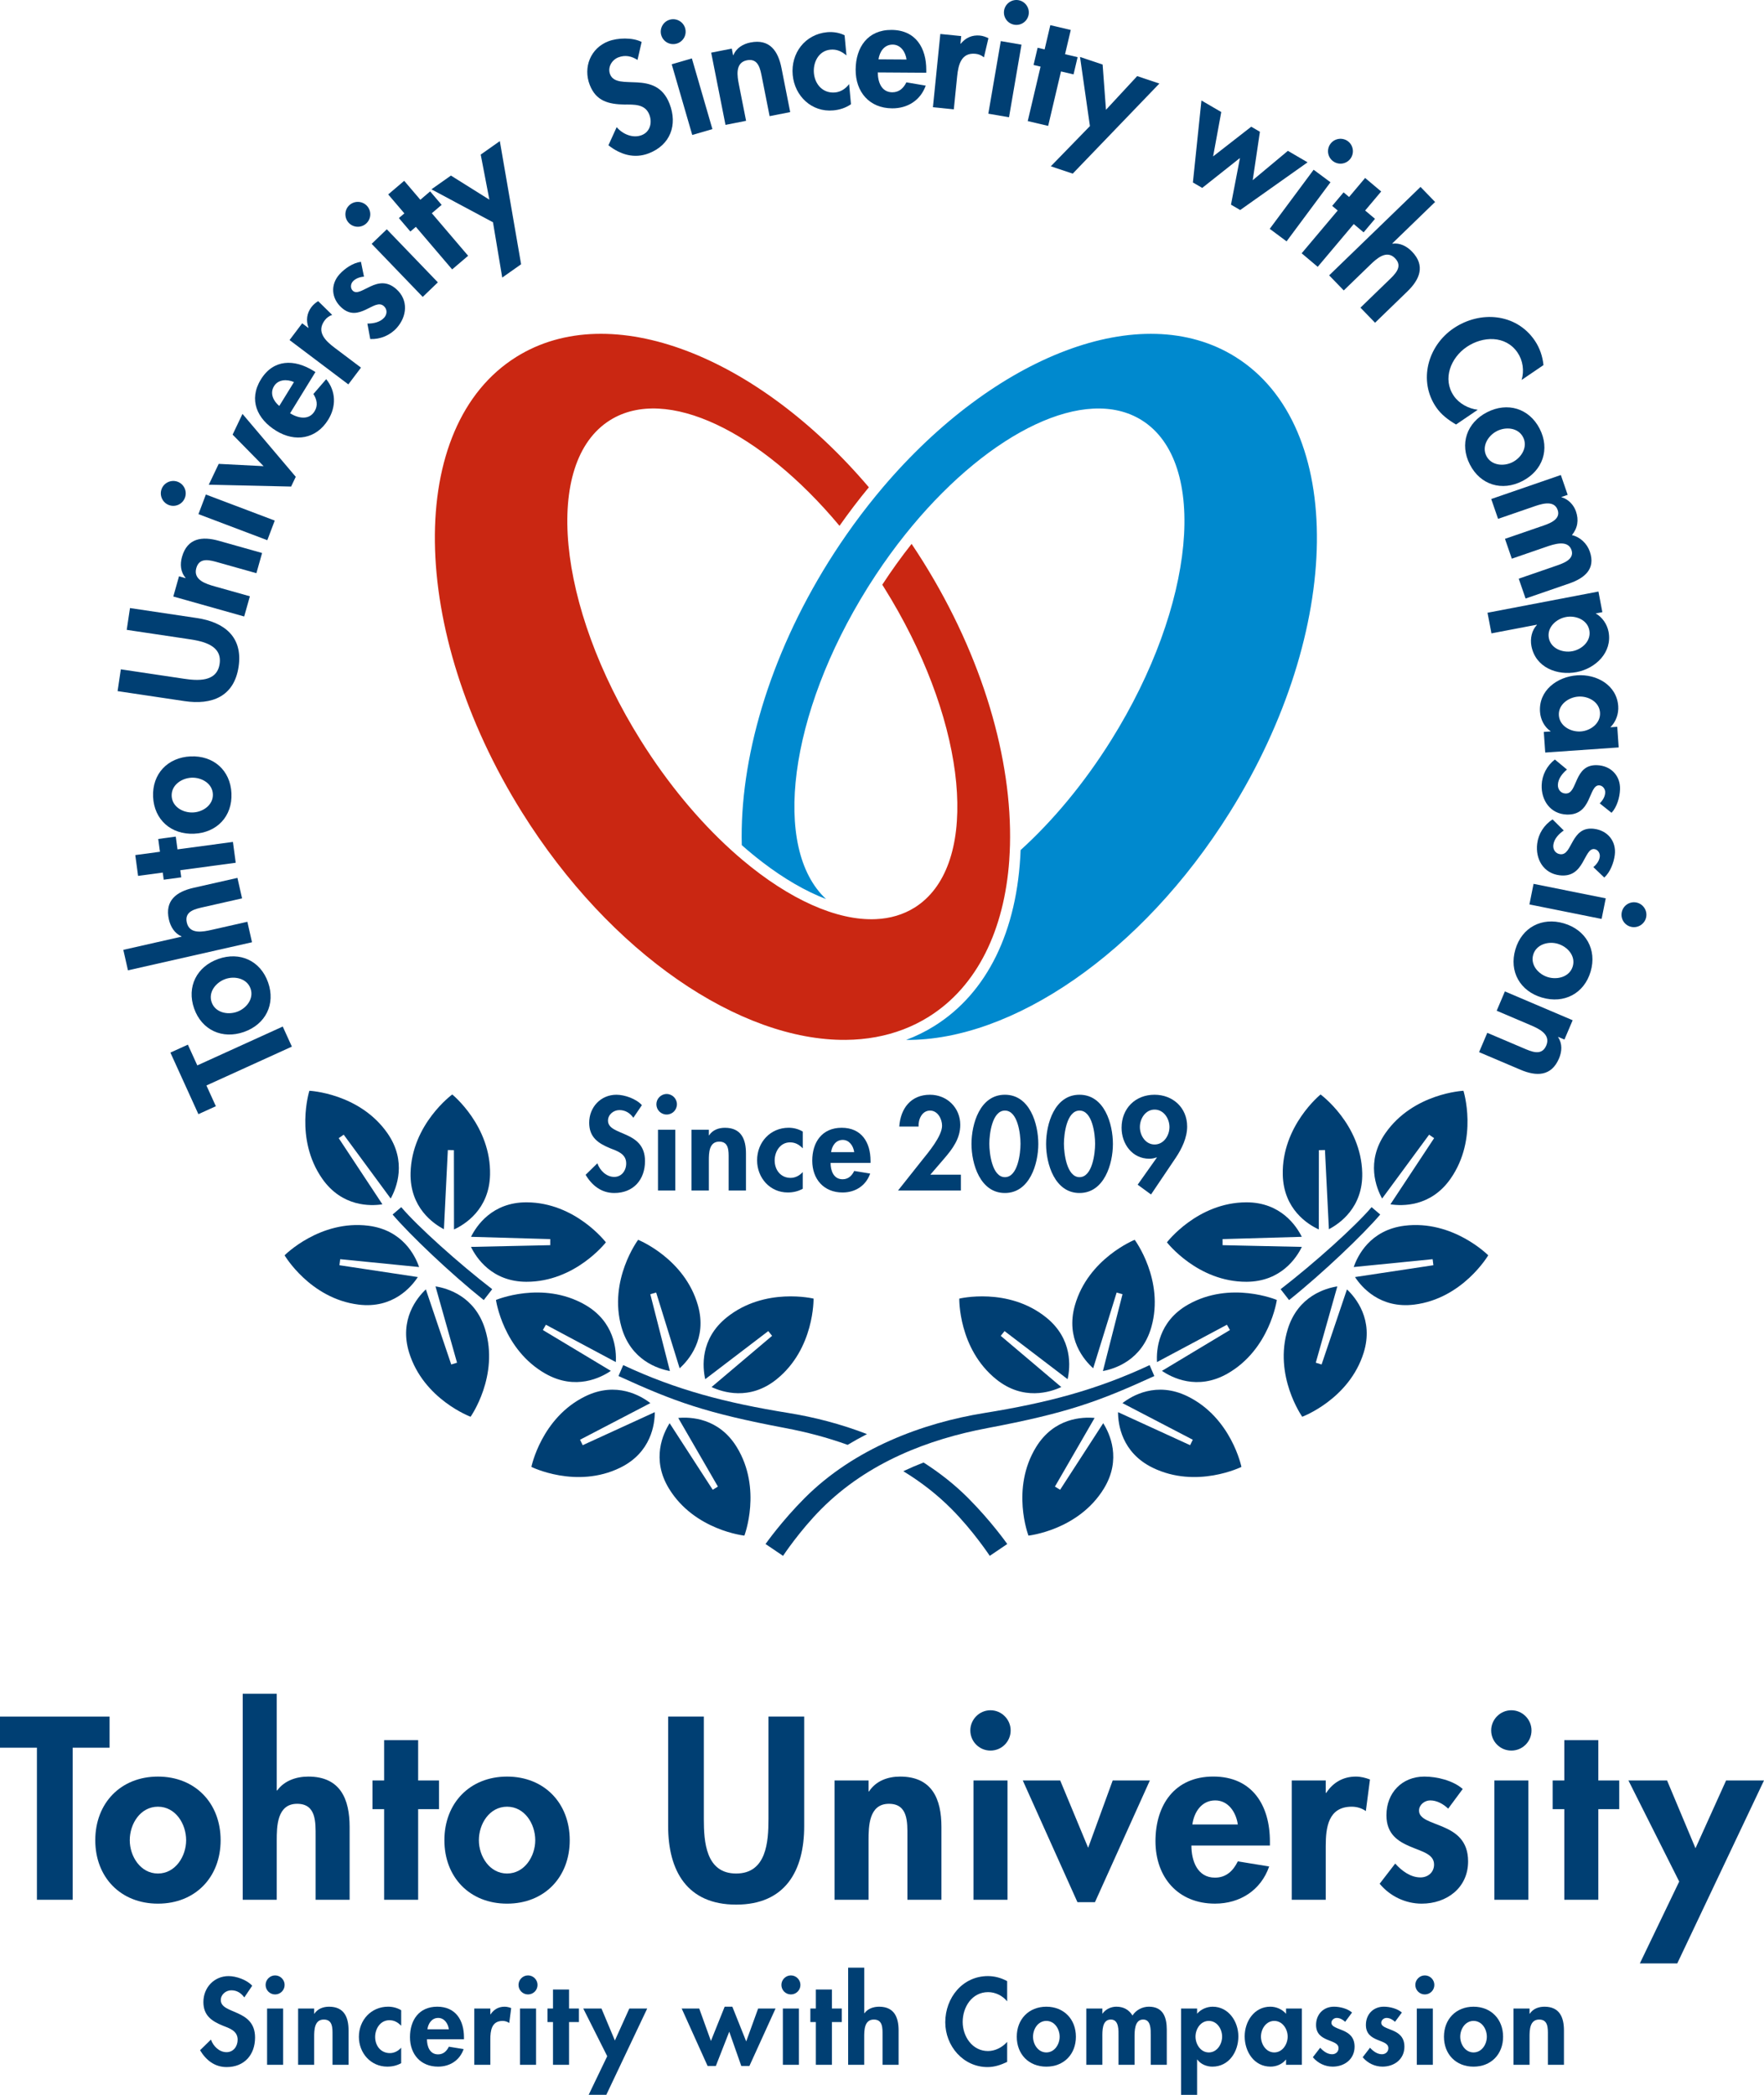 <?xml version="1.0" encoding="UTF-8"?>
<svg id="_レイヤー_2" data-name="レイヤー 2" xmlns="http://www.w3.org/2000/svg" viewBox="0 0 100 118.75">
  <defs>
    <style>
      .cls-1 {
        fill: #ca2712;
      }

      .cls-2 {
        fill: #0089ce;
      }

      .cls-3 {
        fill: #003f73;
      }
    </style>
  </defs>
  <g id="_レイヤー_5" data-name="レイヤー 5">
    <g>
      <g>
        <g>
          <path class="cls-3" d="M4.118,107.693h-2.025v-8.622H0v-1.763h6.212v1.763h-2.093v8.622Z"/>
          <path class="cls-3" d="M12.507,104.318c0,2.093-1.432,3.595-3.553,3.595s-3.553-1.501-3.553-3.595c0-2.107,1.446-3.608,3.553-3.608s3.553,1.501,3.553,3.608ZM7.356,104.318c0,.909.606,1.887,1.598,1.887s1.598-.978,1.598-1.887c0-.937-.606-1.901-1.598-1.901s-1.598.964-1.598,1.901Z"/>
          <path class="cls-3" d="M15.688,96.014v5.481h.028c.399-.551,1.074-.785,1.763-.785,1.818,0,2.341,1.281,2.341,2.851v4.132h-1.928v-3.581c0-.812.041-1.859-1.047-1.859-1.143,0-1.157,1.281-1.157,2.093v3.347h-1.928v-11.679h1.928Z"/>
          <path class="cls-3" d="M23.704,107.693h-1.928v-5.137h-.661v-1.625h.661v-2.286h1.928v2.286h1.184v1.625h-1.184v5.137Z"/>
          <path class="cls-3" d="M32.298,104.318c0,2.093-1.432,3.595-3.553,3.595s-3.553-1.501-3.553-3.595c0-2.107,1.446-3.608,3.553-3.608s3.553,1.501,3.553,3.608ZM27.147,104.318c0,.909.606,1.887,1.598,1.887s1.598-.978,1.598-1.887c0-.937-.606-1.901-1.598-1.901s-1.598.964-1.598,1.901Z"/>
          <path class="cls-3" d="M37.875,97.308h2.025v5.812c0,1.281.11,3.085,1.832,3.085s1.832-1.804,1.832-3.085v-5.812h2.025v6.212c0,2.534-1.074,4.448-3.856,4.448s-3.856-1.914-3.856-4.448v-6.212Z"/>
          <path class="cls-3" d="M49.237,101.55h.028c.399-.606,1.074-.84,1.763-.84,1.818,0,2.341,1.281,2.341,2.851v4.132h-1.928v-3.581c0-.812.041-1.859-1.047-1.859-1.143,0-1.157,1.281-1.157,2.093v3.347h-1.928v-6.762h1.928v.62Z"/>
          <path class="cls-3" d="M57.293,98.093c0,.634-.51,1.143-1.143,1.143s-1.143-.51-1.143-1.143c0-.62.51-1.143,1.143-1.143s1.143.523,1.143,1.143ZM57.114,107.693h-1.928v-6.762h1.928v6.762Z"/>
          <path class="cls-3" d="M61.687,104.745l1.391-3.815h2.107l-3.113,6.9h-.992l-3.099-6.9h2.121l1.584,3.815Z"/>
          <path class="cls-3" d="M67.54,104.621c0,.854.331,1.818,1.336,1.818.634,0,1.033-.386,1.295-.923l1.777.289c-.468,1.35-1.653,2.107-3.071,2.107-2.093,0-3.374-1.487-3.374-3.54s1.088-3.664,3.278-3.664c2.217,0,3.209,1.639,3.209,3.677v.234h-4.449ZM70.17,103.423c-.096-.689-.537-1.363-1.281-1.363-.771,0-1.198.661-1.295,1.363h2.576Z"/>
          <path class="cls-3" d="M75.156,101.633h.028c.386-.592.964-.923,1.68-.923.275,0,.551.069.799.165l-.234,1.79c-.234-.165-.51-.248-.799-.248-1.336,0-1.474,1.184-1.474,2.231v3.044h-1.928v-6.762h1.928v.702Z"/>
          <path class="cls-3" d="M82.097,102.528c-.275-.262-.634-.468-1.019-.468-.317,0-.634.248-.634.578,0,.496.702.634,1.391.937.702.303,1.391.771,1.391,1.942,0,1.501-1.212,2.396-2.631,2.396-.909,0-1.791-.413-2.383-1.129l.881-1.143c.372.413.868.785,1.432.785.427,0,.771-.289.771-.73,0-.592-.675-.73-1.35-1.019-.675-.289-1.35-.689-1.35-1.777,0-1.267.881-2.19,2.149-2.19.716,0,1.625.22,2.176.703l-.826,1.116Z"/>
          <path class="cls-3" d="M86.82,98.093c0,.634-.51,1.143-1.143,1.143s-1.143-.51-1.143-1.143c0-.62.51-1.143,1.143-1.143s1.143.523,1.143,1.143ZM86.641,107.693h-1.928v-6.762h1.928v6.762Z"/>
          <path class="cls-3" d="M90.608,107.693h-1.928v-5.137h-.661v-1.625h.661v-2.286h1.928v2.286h1.184v1.625h-1.184v5.137Z"/>
          <path class="cls-3" d="M92.315,100.93h2.19l1.611,3.842,1.735-3.842h2.149l-4.917,10.371h-2.121l2.231-4.641-2.878-5.729Z"/>
        </g>
        <g>
          <path class="cls-3" d="M13.849,113.228c-.182-.247-.416-.403-.734-.403-.305,0-.598.234-.598.552,0,.825,1.942.481,1.942,2.124,0,.981-.611,1.676-1.611,1.676-.676,0-1.169-.39-1.507-.955l.617-.604c.13.377.474.715.884.715.39,0,.63-.331.63-.708,0-.507-.468-.65-.851-.799-.63-.26-1.091-.578-1.091-1.338,0-.812.604-1.468,1.429-1.468.435,0,1.04.214,1.338.546l-.448.663Z"/>
          <path class="cls-3" d="M16.135,112.52c0,.299-.24.539-.539.539s-.539-.24-.539-.539c0-.292.24-.539.539-.539s.539.247.539.539ZM16.051,117.048h-.91v-3.19h.91v3.19Z"/>
          <path class="cls-3" d="M17.811,114.151h.013c.188-.286.507-.396.832-.396.858,0,1.104.604,1.104,1.345v1.949h-.91v-1.689c0-.383.019-.877-.494-.877-.539,0-.546.604-.546.987v1.579h-.91v-3.19h.91v.292Z"/>
          <path class="cls-3" d="M22.742,114.833c-.195-.195-.39-.312-.669-.312-.513,0-.806.481-.806.948,0,.5.318.916.838.916.247,0,.474-.123.637-.305v.877c-.247.136-.507.195-.786.195-.942,0-1.611-.773-1.611-1.689,0-.948.695-1.709,1.657-1.709.253,0,.52.065.741.201v.877Z"/>
          <path class="cls-3" d="M24.204,115.599c0,.403.156.858.63.858.299,0,.487-.182.611-.435l.838.136c-.221.637-.779.994-1.449.994-.988,0-1.592-.702-1.592-1.67s.513-1.728,1.546-1.728c1.046,0,1.514.773,1.514,1.735v.11h-2.099ZM25.445,115.034c-.045-.325-.253-.643-.604-.643-.364,0-.565.312-.611.643h1.215Z"/>
          <path class="cls-3" d="M27.796,114.19h.013c.182-.279.455-.435.793-.435.13,0,.26.032.377.078l-.11.845c-.111-.078-.24-.117-.377-.117-.63,0-.695.559-.695,1.052v1.436h-.91v-3.19h.91v.331Z"/>
          <path class="cls-3" d="M30.472,112.52c0,.299-.24.539-.539.539s-.539-.24-.539-.539c0-.292.24-.539.539-.539s.539.247.539.539ZM30.388,117.048h-.91v-3.19h.91v3.19Z"/>
          <path class="cls-3" d="M32.259,117.048h-.91v-2.423h-.312v-.767h.312v-1.078h.91v1.078h.559v.767h-.559v2.423Z"/>
          <path class="cls-3" d="M33.064,113.858h1.033l.76,1.813.819-1.813h1.014l-2.319,4.892h-1l1.052-2.189-1.358-2.703Z"/>
          <path class="cls-3" d="M40.301,115.697l.78-1.942h.435l.786,1.968.676-1.864h.987l-1.481,3.255h-.461l-.682-1.943-.76,1.943h-.468l-1.468-3.255h.994l.663,1.838Z"/>
          <path class="cls-3" d="M45.375,112.52c0,.299-.24.539-.539.539s-.539-.24-.539-.539c0-.292.24-.539.539-.539s.539.247.539.539ZM45.29,117.048h-.91v-3.19h.91v3.19Z"/>
          <path class="cls-3" d="M47.161,117.048h-.91v-2.423h-.312v-.767h.312v-1.078h.91v1.078h.559v.767h-.559v2.423Z"/>
          <path class="cls-3" d="M48.993,111.539v2.586h.013c.188-.26.507-.37.831-.37.858,0,1.104.604,1.104,1.345v1.949h-.91v-1.689c0-.383.019-.877-.494-.877-.539,0-.546.604-.546.987v1.579h-.91v-5.509h.91Z"/>
          <path class="cls-3" d="M57.094,113.449c-.266-.325-.669-.52-1.078-.52-.916,0-1.442.844-1.442,1.689,0,.825.546,1.65,1.436,1.65.409,0,.819-.214,1.085-.52v1.137c-.357.169-.715.292-1.111.292-1.377,0-2.397-1.189-2.397-2.54,0-1.39.981-2.618,2.417-2.618.383,0,.76.104,1.091.286v1.143Z"/>
          <path class="cls-3" d="M60.992,115.457c0,.988-.676,1.696-1.676,1.696s-1.676-.708-1.676-1.696c0-.994.682-1.702,1.676-1.702s1.676.708,1.676,1.702ZM58.562,115.457c0,.429.286.89.754.89s.754-.461.754-.89c0-.442-.286-.897-.754-.897s-.754.455-.754.897Z"/>
          <path class="cls-3" d="M62.492,114.144h.013c.175-.253.487-.39.78-.39.396,0,.708.162.916.5.195-.312.559-.5.929-.5.812,0,1.014.611,1.014,1.306v1.988h-.91v-1.676c0-.312.02-.89-.429-.89-.494,0-.487.669-.487,1v1.566h-.91v-1.618c0-.312.039-.948-.435-.948-.507,0-.481.663-.481,1v1.566h-.91v-3.19h.91v.286Z"/>
          <path class="cls-3" d="M67.864,114.151c.208-.247.546-.396.883-.396.903,0,1.455.845,1.455,1.683,0,.871-.533,1.715-1.475,1.715-.325,0-.669-.143-.851-.403h-.013v2.001h-.91v-4.892h.91v.292ZM69.281,115.45c0-.429-.286-.89-.754-.89s-.754.461-.754.89.286.897.754.897.754-.468.754-.897Z"/>
          <path class="cls-3" d="M73.802,117.048h-.897v-.292h-.013c-.195.253-.533.396-.864.396-.936,0-1.468-.851-1.468-1.715,0-.845.539-1.683,1.455-1.683.331,0,.669.143.89.403v-.299h.897v3.19ZM72.997,115.45c0-.429-.292-.89-.76-.89s-.754.461-.754.89.286.897.754.897.76-.468.76-.897Z"/>
          <path class="cls-3" d="M76.258,114.612c-.13-.123-.299-.221-.481-.221-.149,0-.299.117-.299.273,0,.234.331.299.656.442.331.143.656.364.656.916,0,.708-.572,1.13-1.241,1.13-.429,0-.845-.195-1.124-.533l.416-.539c.175.195.409.37.676.37.201,0,.364-.136.364-.344,0-.279-.318-.344-.637-.481s-.637-.325-.637-.838c0-.598.416-1.033,1.013-1.033.338,0,.767.104,1.027.331l-.39.526Z"/>
          <path class="cls-3" d="M79.083,114.612c-.13-.123-.299-.221-.481-.221-.149,0-.299.117-.299.273,0,.234.331.299.656.442.331.143.656.364.656.916,0,.708-.572,1.13-1.241,1.13-.429,0-.845-.195-1.124-.533l.416-.539c.175.195.409.37.676.37.201,0,.364-.136.364-.344,0-.279-.318-.344-.637-.481s-.637-.325-.637-.838c0-.598.416-1.033,1.013-1.033.338,0,.767.104,1.027.331l-.39.526Z"/>
          <path class="cls-3" d="M81.312,112.52c0,.299-.24.539-.539.539s-.539-.24-.539-.539c0-.292.24-.539.539-.539s.539.247.539.539ZM81.227,117.048h-.91v-3.19h.91v3.19Z"/>
          <path class="cls-3" d="M85.209,115.457c0,.988-.676,1.696-1.676,1.696s-1.676-.708-1.676-1.696c0-.994.682-1.702,1.676-1.702s1.676.708,1.676,1.702ZM82.78,115.457c0,.429.286.89.754.89s.754-.461.754-.89c0-.442-.286-.897-.754-.897s-.754.455-.754.897Z"/>
          <path class="cls-3" d="M86.71,114.151h.013c.188-.286.507-.396.832-.396.858,0,1.104.604,1.104,1.345v1.949h-.91v-1.689c0-.383.02-.877-.494-.877-.539,0-.546.604-.546.987v1.579h-.91v-3.19h.91v.292Z"/>
        </g>
      </g>
      <g>
        <g>
          <g>
            <path class="cls-2" d="M70.037,20.233c-5.356-3.347-13.654-.059-19.985,7.391-.134.158-.267.317-.399.479-.572.699-1.127,1.432-1.661,2.198-.121.174-.242.35-.361.527-.221.33-.439.664-.652,1.005-3.406,5.451-5.054,11.243-4.928,16.075.382.339.77.659,1.161.959,1.234.947,2.463,1.657,3.618,2.099-3.082-2.859-2.134-10.47,2.352-17.649.036-.057.072-.114.108-.171.12-.189.24-.376.363-.561.532-.804,1.088-1.567,1.661-2.284.133-.167.267-.33.402-.492,4.459-5.351,9.825-7.978,13.006-5.99,3.815,2.384,3.042,10.501-1.725,18.131-1.544,2.47-3.317,4.586-5.139,6.238-.176,4.581-1.891,8.099-4.889,9.973-.507.317-1.042.579-1.602.789,5.977.05,13.334-4.875,18.353-12.907,6.455-10.33,6.597-21.885.318-25.809Z"/>
            <path class="cls-1" d="M57.214,48.75c.02-.281.033-.565.041-.853.123-4.83-1.525-10.617-4.928-16.064-.212-.339-.429-.673-.649-1.001-.577.73-1.134,1.504-1.662,2.314.036.057.072.113.108.171,4.489,7.184,5.435,14.799,2.346,17.655-.192.177-.398.337-.621.476-.65.406-1.391.619-2.196.656-2.213.102-4.916-1.127-7.561-3.354-.215-.181-.43-.369-.643-.563-1.822-1.652-3.595-3.768-5.139-6.238-4.768-7.63-5.54-15.747-1.725-18.131,3.181-1.988,8.546.639,13.006,5.99.532-.756,1.087-1.485,1.664-2.185-6.33-7.45-14.628-10.738-19.985-7.391-6.279,3.924-6.137,15.479.318,25.809,5.019,8.032,12.377,12.958,18.354,12.907.585-.005,1.157-.058,1.713-.16,1.067-.196,2.072-.574,2.991-1.148,2.771-1.731,4.291-4.949,4.57-8.892Z"/>
          </g>
          <g>
            <path class="cls-3" d="M35.906,63.363c-.197-.267-.449-.435-.793-.435-.33,0-.646.252-.646.596,0,.891,2.098.519,2.098,2.294,0,1.059-.659,1.81-1.74,1.81-.729,0-1.263-.421-1.627-1.031l.667-.653c.14.407.512.772.954.772.421,0,.68-.358.68-.765,0-.547-.505-.701-.919-.863-.68-.281-1.179-.624-1.179-1.445,0-.877.652-1.585,1.543-1.585.47,0,1.122.231,1.445.589l-.484.715Z"/>
            <path class="cls-3" d="M38.374,62.598c0,.323-.259.582-.582.582s-.582-.259-.582-.582c0-.316.259-.582.582-.582s.582.266.582.582ZM38.283,67.488h-.982v-3.444h.982v3.444Z"/>
            <path class="cls-3" d="M40.184,64.359h.014c.203-.309.547-.428.898-.428.926,0,1.192.652,1.192,1.452v2.104h-.982v-1.824c0-.414.021-.947-.533-.947-.582,0-.589.652-.589,1.066v1.705h-.982v-3.444h.982v.316Z"/>
            <path class="cls-3" d="M45.507,65.095c-.21-.211-.421-.337-.722-.337-.554,0-.87.519-.87,1.024,0,.54.344.989.905.989.266,0,.512-.133.687-.33v.947c-.267.147-.547.21-.849.21-1.017,0-1.739-.835-1.739-1.824,0-1.024.75-1.845,1.789-1.845.273,0,.561.07.8.217v.947Z"/>
            <path class="cls-3" d="M47.085,65.923c0,.435.168.926.68.926.323,0,.526-.196.659-.47l.905.147c-.238.687-.842,1.073-1.564,1.073-1.066,0-1.719-.758-1.719-1.803s.554-1.866,1.669-1.866c1.13,0,1.635.835,1.635,1.873v.119h-2.266ZM48.425,65.313c-.049-.351-.274-.694-.652-.694-.393,0-.61.337-.659.694h1.312Z"/>
            <path class="cls-3" d="M54.471,66.59v.898h-3.563l1.347-1.698c.372-.463,1.15-1.382,1.15-1.978,0-.379-.246-.856-.68-.856-.463,0-.674.505-.652.905h-1.094c.07-1.017.652-1.803,1.739-1.803.968,0,1.719.737,1.719,1.705,0,.779-.435,1.361-.919,1.922l-.779.905h1.733Z"/>
            <path class="cls-3" d="M58.861,64.85c0,1.129-.491,2.778-1.894,2.778s-1.894-1.649-1.894-2.778c0-1.136.477-2.792,1.894-2.792s1.894,1.655,1.894,2.792ZM56.084,64.836c0,.526.154,1.894.884,1.894.737,0,.884-1.368.884-1.894,0-.533-.147-1.88-.884-1.88-.73,0-.884,1.347-.884,1.88Z"/>
            <path class="cls-3" d="M63.09,64.85c0,1.129-.491,2.778-1.894,2.778s-1.894-1.649-1.894-2.778c0-1.136.477-2.792,1.894-2.792s1.894,1.655,1.894,2.792ZM60.313,64.836c0,.526.154,1.894.884,1.894.736,0,.884-1.368.884-1.894,0-.533-.147-1.88-.884-1.88-.73,0-.884,1.347-.884,1.88Z"/>
            <path class="cls-3" d="M64.493,67.158l1.087-1.536-.014-.014c-.119.049-.266.077-.414.077-.968,0-1.571-.842-1.571-1.754,0-1.094.779-1.873,1.866-1.873,1.045,0,1.852.737,1.852,1.803,0,.631-.302,1.256-.645,1.768l-1.403,2.083-.758-.554ZM64.619,63.889c0,.477.316.989.835.989s.842-.512.842-.989-.323-.989-.842-.989-.835.512-.835.989Z"/>
          </g>
          <g>
            <path class="cls-3" d="M16.029,58.193l.517,1.137-4.844,2.203.535,1.176-.99.45-1.587-3.49.99-.45.535,1.176,4.844-2.203Z"/>
            <path class="cls-3" d="M12.377,54.36c1.219-.43,2.386.096,2.821,1.331s-.145,2.376-1.364,2.806c-1.227.432-2.397-.102-2.829-1.328-.432-1.227.145-2.376,1.372-2.808ZM13.433,57.358c.529-.186.974-.74.771-1.317s-.897-.729-1.426-.543c-.545.192-.982.743-.779,1.32.203.577.889.732,1.434.54Z"/>
            <path class="cls-3" d="M6.992,53.844l3.3-.747-.004-.017c-.386-.165-.619-.54-.713-.954-.248-1.095.452-1.584,1.397-1.798l2.488-.563.263,1.161-2.156.488c-.489.111-1.125.229-.977.884.156.688.929.522,1.418.411l2.015-.456.263,1.161-7.032,1.592-.263-1.161Z"/>
            <path class="cls-3" d="M13.204,47.727l.159,1.18-3.143.423.055.404-.994.134-.054-.404-1.399.188-.159-1.18,1.399-.188-.098-.725.994-.134.098.724,3.143-.423Z"/>
            <path class="cls-3" d="M10.806,42.879c1.291-.058,2.256.784,2.315,2.092.058,1.308-.828,2.233-2.119,2.29-1.3.058-2.265-.792-2.323-2.092-.058-1.3.828-2.233,2.127-2.291ZM10.948,46.056c.561-.025,1.147-.426,1.12-1.037-.027-.612-.647-.958-1.208-.933-.577.026-1.155.426-1.128,1.038s.639.959,1.216.933Z"/>
            <path class="cls-3" d="M6.666,39.178l.184-1.236,3.549.53c.782.117,1.894.214,2.051-.837.157-1.051-.935-1.283-1.717-1.4l-3.549-.53.185-1.236,3.792.566c1.547.231,2.618,1.061,2.365,2.76-.254,1.699-1.52,2.18-3.068,1.949l-3.792-.566Z"/>
            <path class="cls-3" d="M10.516,32.774l.005-.016c-.293-.339-.319-.779-.204-1.188.304-1.08,1.153-1.176,2.086-.914l2.455.692-.323,1.145-2.127-.599c-.483-.136-1.098-.336-1.28.31-.191.679.567.902,1.05,1.038l1.988.56-.323,1.145-4.018-1.132.323-1.146.368.104Z"/>
            <path class="cls-3" d="M10.072,27.309c.366.138.549.544.41.91-.138.366-.544.549-.91.41-.358-.136-.549-.544-.41-.91.138-.366.552-.546.91-.41ZM15.575,29.51l-.421,1.113-3.904-1.478.421-1.113,3.904,1.478Z"/>
            <path class="cls-3" d="M14.944,26.426l-1.757-1.788.559-1.175,3.02,3.566-.263.553-4.668-.104.563-1.182,2.547.13Z"/>
            <path class="cls-3" d="M16.445,23.429c.449.276,1.063.414,1.388-.115.205-.333.131-.668-.067-.979l.726-.841c.558.683.574,1.55.115,2.296-.677,1.101-1.873,1.293-2.952.63-1.079-.663-1.575-1.757-.867-2.908.717-1.166,1.899-1.157,2.971-.498l.123.076-1.438,2.339ZM16.665,21.658c-.393-.172-.891-.158-1.131.233-.249.406-.04.844.298,1.122l.833-1.354Z"/>
            <path class="cls-3" d="M17.478,18.588l.01-.014c-.149-.41-.097-.818.17-1.171.102-.136.239-.246.378-.332l.795.781c-.168.054-.311.159-.419.302-.496.658.036,1.166.552,1.555l1.5,1.131-.717.95-3.333-2.513.717-.95.346.261Z"/>
            <path class="cls-3" d="M20.635,15.682c-.234.019-.476.098-.635.275-.131.145-.147.393.005.529.228.204.58-.062,1.003-.253.429-.198.928-.321,1.465.161.69.619.601,1.544.017,2.196-.375.418-.928.652-1.501.629l-.162-.876c.343,0,.718-.075.951-.335.176-.196.185-.474-.018-.655-.272-.244-.613.009-1.024.2-.411.191-.873.336-1.372-.112-.582-.522-.643-1.307-.121-1.889.295-.329.771-.656,1.219-.71l.172.839Z"/>
            <path class="cls-3" d="M20.793,11.659c.271.282.263.727-.019.998s-.727.263-.998-.019c-.265-.276-.263-.727.019-.998s.732-.257.998.019ZM24.822,16.006l-.858.825-2.895-3.008.858-.825,2.895,3.008Z"/>
            <path class="cls-3" d="M26.538,14.5l-.906.772-2.058-2.413-.311.265-.651-.763.311-.265-.916-1.074.906-.772.916,1.074.556-.475.651.764-.556.474,2.058,2.413Z"/>
            <path class="cls-3" d="M24.458,10.732l1.105-.779,2.179,1.366-.491-2.556,1.084-.764,1.206,6.982-1.07.754-.524-3.135-3.49-1.868Z"/>
            <path class="cls-3" d="M36.139,3.397c-.338-.216-.697-.295-1.086-.145-.373.144-.619.567-.469.956.389,1.007,2.598-.33,3.373,1.677.463,1.197.045,2.334-1.176,2.806-.825.319-1.611.076-2.29-.455l.468-1.029c.336.399.916.648,1.416.455.476-.184.613-.702.435-1.161-.239-.619-.877-.572-1.416-.574-.892-.02-1.605-.191-1.963-1.118-.383-.991.045-2.077,1.052-2.466.531-.205,1.37-.229,1.891.035l-.234,1.02Z"/>
            <path class="cls-3" d="M38.84,1.598c.109.376-.105.765-.481.874-.376.109-.765-.105-.874-.481-.107-.367.105-.765.481-.874.376-.109.768.113.874.481ZM40.386,7.319l-1.143.332-1.164-4.008,1.143-.332,1.164,4.008Z"/>
            <path class="cls-3" d="M41.559,3.131l.017-.003c.169-.415.55-.637.966-.72,1.1-.218,1.571.495,1.759,1.445l.495,2.501-1.167.231-.429-2.168c-.097-.492-.198-1.13-.857-1-.692.137-.547.914-.449,1.406l.401,2.026-1.167.231-.811-4.094,1.167-.231.074.375Z"/>
            <path class="cls-3" d="M47.984,3.141c-.277-.23-.545-.359-.909-.325-.669.062-.992.724-.935,1.333.061.652.525,1.155,1.203,1.092.322-.03.603-.218.793-.475l.106,1.143c-.305.208-.637.315-1.001.349-1.227.114-2.193-.813-2.303-2.006-.115-1.236.699-2.31,1.952-2.426.33-.031.685.022.989.173l.106,1.143Z"/>
            <path class="cls-3" d="M49.763,4.104c-.003.527.197,1.123.817,1.128.391.002.639-.234.803-.564l1.095.186c-.294.831-1.028,1.294-1.904,1.288-1.292-.008-2.076-.932-2.068-2.198.008-1.266.686-2.257,2.038-2.248,1.368.009,1.974,1.024,1.966,2.282v.145s-2.746-.018-2.746-.018ZM51.391,3.375c-.057-.425-.326-.844-.785-.847-.476-.003-.742.403-.805.836l1.59.01Z"/>
            <path class="cls-3" d="M54.447,2.477l.017.002c.273-.34.649-.507,1.089-.463.169.017.334.076.48.151l-.255,1.085c-.133-.116-.298-.184-.475-.202-.82-.083-.978.636-1.043,1.279l-.189,1.869-1.184-.119.419-4.153,1.184.119-.043.431Z"/>
            <path class="cls-3" d="M57.2,6.647l-1.173-.202.707-4.115,1.173.202-.707,4.115ZM58.313.825c-.066.386-.43.642-.815.576-.385-.066-.642-.43-.576-.815.065-.377.43-.642.815-.576.385.066.641.438.576.815Z"/>
            <path class="cls-3" d="M59.421,7.137l-1.159-.273.727-3.087-.397-.094.23-.976.397.093.323-1.374,1.159.273-.324,1.374.712.168-.23.976-.712-.168-.727,3.087Z"/>
            <path class="cls-3" d="M61.225,3.229l1.282.43.19,2.565,1.769-1.909,1.258.421-4.912,5.107-1.242-.416,2.217-2.279-.561-3.918Z"/>
            <path class="cls-3" d="M68.771,8.866l2.161-1.683.492.287-.408,2.744,1.993-1.663,1.116.651-3.819,2.704-.522-.304.509-2.646-2.139,1.696-.529-.308.484-4.648,1.124.655-.462,2.515Z"/>
            <path class="cls-3" d="M72.935,13.682l-.955-.71,2.489-3.35.955.71-2.489,3.35ZM76.557,8.992c-.233.314-.673.379-.987.146s-.379-.673-.146-.987c.228-.307.673-.379.987-.146.314.233.374.68.146.987Z"/>
            <path class="cls-3" d="M74.7,15.126l-.91-.767,2.043-2.425-.312-.263.646-.767.312.263.909-1.079.91.767-.909,1.079.559.471-.646.767-.559-.471-2.043,2.425Z"/>
            <path class="cls-3" d="M81.355,11.449l-2.43,2.353.012.012c.416-.059.809.139,1.105.445.78.806.437,1.588-.259,2.262l-1.832,1.774-.828-.855,1.588-1.537c.36-.349.842-.78.375-1.262-.491-.507-1.065.037-1.425.386l-1.484,1.437-.828-.855,5.179-5.013.828.855Z"/>
            <path class="cls-3" d="M86.26,21.538c.156-.527.07-1.106-.23-1.549-.674-.991-1.975-.94-2.888-.319-.893.607-1.385,1.804-.73,2.767.301.443.834.728,1.36.792l-1.23.836c-.445-.263-.842-.558-1.133-.987-1.013-1.491-.476-3.469.986-4.462,1.505-1.022,3.555-.863,4.61.69.282.415.446.899.493,1.391l-1.237.841Z"/>
            <path class="cls-3" d="M86.302,27.271c-1.15.59-2.378.227-2.975-.938-.598-1.165-.177-2.374.972-2.964,1.157-.594,2.389-.223,2.983.934.594,1.157.177,2.374-.98,2.968ZM84.85,24.442c-.499.256-.865.864-.586,1.409.279.544.987.602,1.486.345.514-.264.873-.869.593-1.413-.28-.545-.98-.606-1.494-.342Z"/>
            <path class="cls-3" d="M88.519,28.173l.005.016c.388.109.69.436.815.798.169.49.101.945-.228,1.347.469.108.857.478,1.015.936.347,1.004-.323,1.514-1.183,1.811l-2.459.848-.388-1.125,2.073-.715c.386-.133,1.109-.356.918-.91-.211-.611-1.036-.317-1.446-.176l-1.937.668-.388-1.125,2.001-.69c.386-.133,1.19-.357.988-.943-.216-.627-1.025-.312-1.443-.168l-1.937.668-.388-1.125,3.946-1.361.388,1.125-.354.122Z"/>
            <path class="cls-3" d="M90.461,34.776c.368.207.644.604.727,1.038.222,1.161-.728,2.078-1.806,2.284-1.119.214-2.335-.264-2.567-1.475-.08-.418.019-.895.309-1.193l-.003-.017-2.572.491-.223-1.169,6.288-1.202.223,1.169-.376.072ZM89.139,36.915c.551-.105,1.074-.586.959-1.187-.115-.601-.778-.855-1.329-.75-.551.105-1.082.588-.967,1.189.115.601.786.854,1.337.748Z"/>
            <path class="cls-3" d="M87.598,42.661l-.081-1.17.382-.027v-.017c-.349-.231-.567-.659-.597-1.092-.085-1.221.978-1.994,2.105-2.073,1.102-.077,2.246.551,2.329,1.747.03.433-.126.886-.445,1.198l.39-.027.081,1.17-4.164.29ZM89.611,41.464c.56-.039,1.135-.462,1.093-1.073-.043-.611-.671-.942-1.23-.903-.56.039-1.144.455-1.102,1.065s.68.95,1.239.911Z"/>
            <path class="cls-3" d="M90.687,45.542c.167-.164.303-.381.311-.619.007-.195-.139-.396-.343-.403-.306-.011-.406.42-.608.838-.202.427-.506.842-1.228.817-.926-.032-1.453-.799-1.422-1.674.019-.561.293-1.096.748-1.446l.686.568c-.263.221-.503.518-.515.867-.009.263.162.482.434.492.365.013.465-.401.658-.811.193-.41.454-.818,1.125-.795.782.027,1.332.591,1.305,1.372-.015.442-.171.998-.48,1.327l-.671-.534Z"/>
            <path class="cls-3" d="M90.326,49.154c.181-.149.335-.352.364-.589.024-.194-.103-.407-.306-.432-.304-.038-.442.382-.68.781-.239.407-.579.793-1.295.704-.919-.115-1.375-.925-1.267-1.794.069-.557.39-1.065.873-1.373l.633.627c-.282.196-.547.472-.59.817-.033.261.118.494.388.528.363.045.499-.358.727-.749.229-.391.525-.774,1.191-.691.776.097,1.274.707,1.177,1.483-.055.439-.259.978-.596,1.279l-.62-.591Z"/>
            <path class="cls-3" d="M86.702,51.27l.234-1.167,4.092.822-.234,1.167-4.092-.822ZM92.489,52.545c-.384-.077-.63-.447-.553-.831.077-.383.447-.63.831-.553.375.075.63.447.553.831-.077.383-.456.628-.831.553Z"/>
            <path class="cls-3" d="M87.416,56.551c-1.24-.364-1.88-1.474-1.51-2.73.369-1.256,1.507-1.843,2.747-1.479,1.248.367,1.885,1.484,1.519,2.732s-1.507,1.843-2.755,1.476ZM88.312,53.501c-.538-.158-1.223.031-1.395.618-.173.587.301,1.116.839,1.275.555.163,1.231-.028,1.403-.615.173-.587-.293-1.114-.848-1.277Z"/>
            <path class="cls-3" d="M88.336,58.78l-.007.016c.248.373.218.813.051,1.204-.439,1.032-1.293,1.02-2.185.641l-2.347-.998.466-1.095,2.034.865c.462.196,1.046.473,1.309-.145.276-.649-.448-.966-.91-1.163l-1.901-.809.466-1.095,3.841,1.634-.466,1.095-.352-.15Z"/>
          </g>
          <g>
            <path class="cls-3" d="M77.755,68.43c-.946,1.109-3.236,3.168-5.158,4.651l.48.617c1.935-1.55,4.193-3.708,5.167-4.85l-.49-.418Z"/>
            <path class="cls-3" d="M44.39,88.197l-.992-.671c.037-.053.924-1.306,2.211-2.598,2.825-2.836,6.722-4.268,10.184-4.827,3.566-.576,6.362-1.306,9.378-2.716l.267.62c-3.191,1.459-4.954,2.097-9.47,2.951-3.312.626-6.763,1.929-9.405,4.581-1.228,1.232-2.164,2.648-2.172,2.66Z"/>
            <path class="cls-3" d="M64.324,70.282s-2.638,1.055-3.391,3.722c-.533,1.888.536,3.109,1.039,3.56l1.33-4.293.332.094-1.111,4.355c.664-.121,2.214-.604,2.747-2.492.753-2.667-.945-4.946-.945-4.946Z"/>
            <path class="cls-3" d="M54.381,73.615s-.061,2.841,2.099,4.577c1.529,1.229,3.071.723,3.683.436l-3.431-2.903.216-.269,3.574,2.726c.148-.659.31-2.274-1.219-3.502-2.16-1.736-4.921-1.065-4.921-1.065Z"/>
            <path class="cls-3" d="M58.303,87.05s2.826-.301,4.273-2.664c1.024-1.673.326-3.138-.036-3.708l-2.443,3.773-.294-.18,2.249-3.891c-.672-.063-2.294-.019-3.319,1.654-1.447,2.363-.43,5.017-.43,5.017Z"/>
            <path class="cls-3" d="M70.376,83.155s-.566-2.785-3.056-4.002c-1.762-.862-3.155-.028-3.688.386l3.986,2.076-.151.309-4.086-1.872c0,.675.198,2.286,1.96,3.148,2.489,1.218,5.035-.045,5.035-.045Z"/>
            <path class="cls-3" d="M72.383,73.691s-2.618-1.106-5.029.261c-1.706.967-1.805,2.587-1.765,3.261l3.965-2.117.17.3-3.853,2.315c.558.381,1.998,1.128,3.705.161,2.411-1.367,2.807-4.18,2.807-4.18Z"/>
            <path class="cls-3" d="M74.862,62.043s-2.21,1.786-2.142,4.557c.048,1.961,1.429,2.813,2.043,3.095l.004-4.495.344-.008.223,4.489c.599-.312,1.937-1.23,1.89-3.191-.067-2.77-2.362-4.447-2.362-4.447Z"/>
            <path class="cls-3" d="M66.153,70.425s1.74,2.246,4.511,2.236c1.961-.007,2.842-1.371,3.137-1.978l-4.494-.097v-.344s4.491-.13,4.491-.13c-.299-.605-1.189-1.962-3.151-1.955-2.771.01-4.495,2.269-4.495,2.269Z"/>
            <path class="cls-3" d="M73.823,80.312s2.664-.988,3.484-3.635c.58-1.874-.457-3.122-.949-3.585l-1.438,4.258-.329-.102,1.221-4.326c-.667.104-2.228.548-2.809,2.421-.82,2.647.819,4.968.819,4.968Z"/>
            <path class="cls-3" d="M84.365,71.159s-1.998-2.02-4.748-1.676c-1.946.244-2.656,1.703-2.875,2.342l4.473-.445.043.342-4.444.671c.37.565,1.417,1.805,3.364,1.561,2.75-.344,4.189-2.794,4.189-2.794Z"/>
            <path class="cls-3" d="M82.961,61.833s-2.839.132-4.424,2.405c-1.122,1.609-.513,3.113-.185,3.704l2.664-3.62.283.197-2.477,3.75c.667.103,2.289.155,3.411-1.453,1.585-2.273.729-4.982.729-4.982Z"/>
          </g>
          <g>
            <path class="cls-3" d="M22.745,68.43c.946,1.109,3.236,3.168,5.158,4.651l-.48.617c-1.935-1.55-4.193-3.708-5.167-4.85l.49-.418Z"/>
            <path class="cls-3" d="M36.176,70.282s2.638,1.055,3.391,3.722c.533,1.888-.536,3.109-1.039,3.56l-1.33-4.293-.332.094,1.111,4.355c-.664-.121-2.214-.604-2.747-2.492-.753-2.667.945-4.946.945-4.946Z"/>
            <path class="cls-3" d="M46.119,73.615s.061,2.841-2.099,4.577c-1.529,1.229-3.071.723-3.682.436l3.431-2.903-.216-.269-3.574,2.726c-.148-.659-.31-2.274,1.219-3.502,2.16-1.736,4.921-1.065,4.921-1.065Z"/>
            <path class="cls-3" d="M42.197,87.05s-2.826-.301-4.272-2.664c-1.024-1.673-.326-3.138.036-3.708l2.443,3.773.294-.18-2.249-3.891c.672-.063,2.294-.019,3.319,1.654,1.447,2.363.43,5.017.43,5.017Z"/>
            <path class="cls-3" d="M30.124,83.155s.566-2.785,3.056-4.002c1.762-.862,3.155-.028,3.688.386l-3.986,2.076.151.309,4.086-1.872c0,.675-.198,2.286-1.96,3.148-2.489,1.218-5.035-.045-5.035-.045Z"/>
            <path class="cls-3" d="M28.117,73.691s2.618-1.106,5.028.261c1.706.967,1.806,2.587,1.765,3.261l-3.965-2.117-.17.3,3.853,2.315c-.558.381-1.998,1.128-3.705.161-2.411-1.367-2.807-4.18-2.807-4.18Z"/>
            <path class="cls-3" d="M25.637,62.043s2.21,1.786,2.143,4.557c-.048,1.961-1.429,2.813-2.043,3.095l-.005-4.495-.344-.008-.223,4.489c-.599-.312-1.937-1.23-1.89-3.191.067-2.77,2.362-4.447,2.362-4.447Z"/>
            <path class="cls-3" d="M34.347,70.425s-1.74,2.246-4.511,2.236c-1.962-.007-2.842-1.371-3.137-1.978l4.494-.097v-.344s-4.491-.13-4.491-.13c.299-.605,1.189-1.962,3.151-1.955,2.771.01,4.495,2.269,4.495,2.269Z"/>
            <path class="cls-3" d="M26.677,80.312s-2.664-.988-3.484-3.635c-.58-1.874.457-3.122.949-3.585l1.438,4.258.329-.102-1.221-4.326c.667.104,2.228.548,2.809,2.421.82,2.647-.819,4.968-.819,4.968Z"/>
            <path class="cls-3" d="M16.135,71.159s1.998-2.02,4.748-1.676c1.946.244,2.656,1.703,2.875,2.342l-4.473-.445-.043.342,4.444.671c-.37.565-1.417,1.805-3.364,1.561-2.75-.344-4.189-2.794-4.189-2.794Z"/>
            <path class="cls-3" d="M17.539,61.833s2.838.132,4.424,2.405c1.122,1.609.513,3.113.185,3.704l-2.664-3.62-.283.197,2.477,3.75c-.667.103-2.289.155-3.412-1.453-1.585-2.273-.728-4.982-.728-4.982Z"/>
          </g>
        </g>
        <g>
          <path class="cls-3" d="M48.052,81.905c.355-.214.721-.417,1.098-.61-1.484-.574-3.001-.962-4.443-1.195-3.566-.576-6.362-1.306-9.378-2.716l-.267.62c3.191,1.459,4.954,2.097,9.47,2.951,1.17.221,2.357.53,3.52.95Z"/>
          <path class="cls-3" d="M52.357,82.905c-.395.153-.779.318-1.15.494.971.591,1.892,1.296,2.73,2.138,1.228,1.232,2.164,2.648,2.172,2.66l.992-.671c-.037-.053-.924-1.306-2.211-2.598-.774-.777-1.63-1.445-2.533-2.022Z"/>
        </g>
      </g>
    </g>
  </g>
</svg>